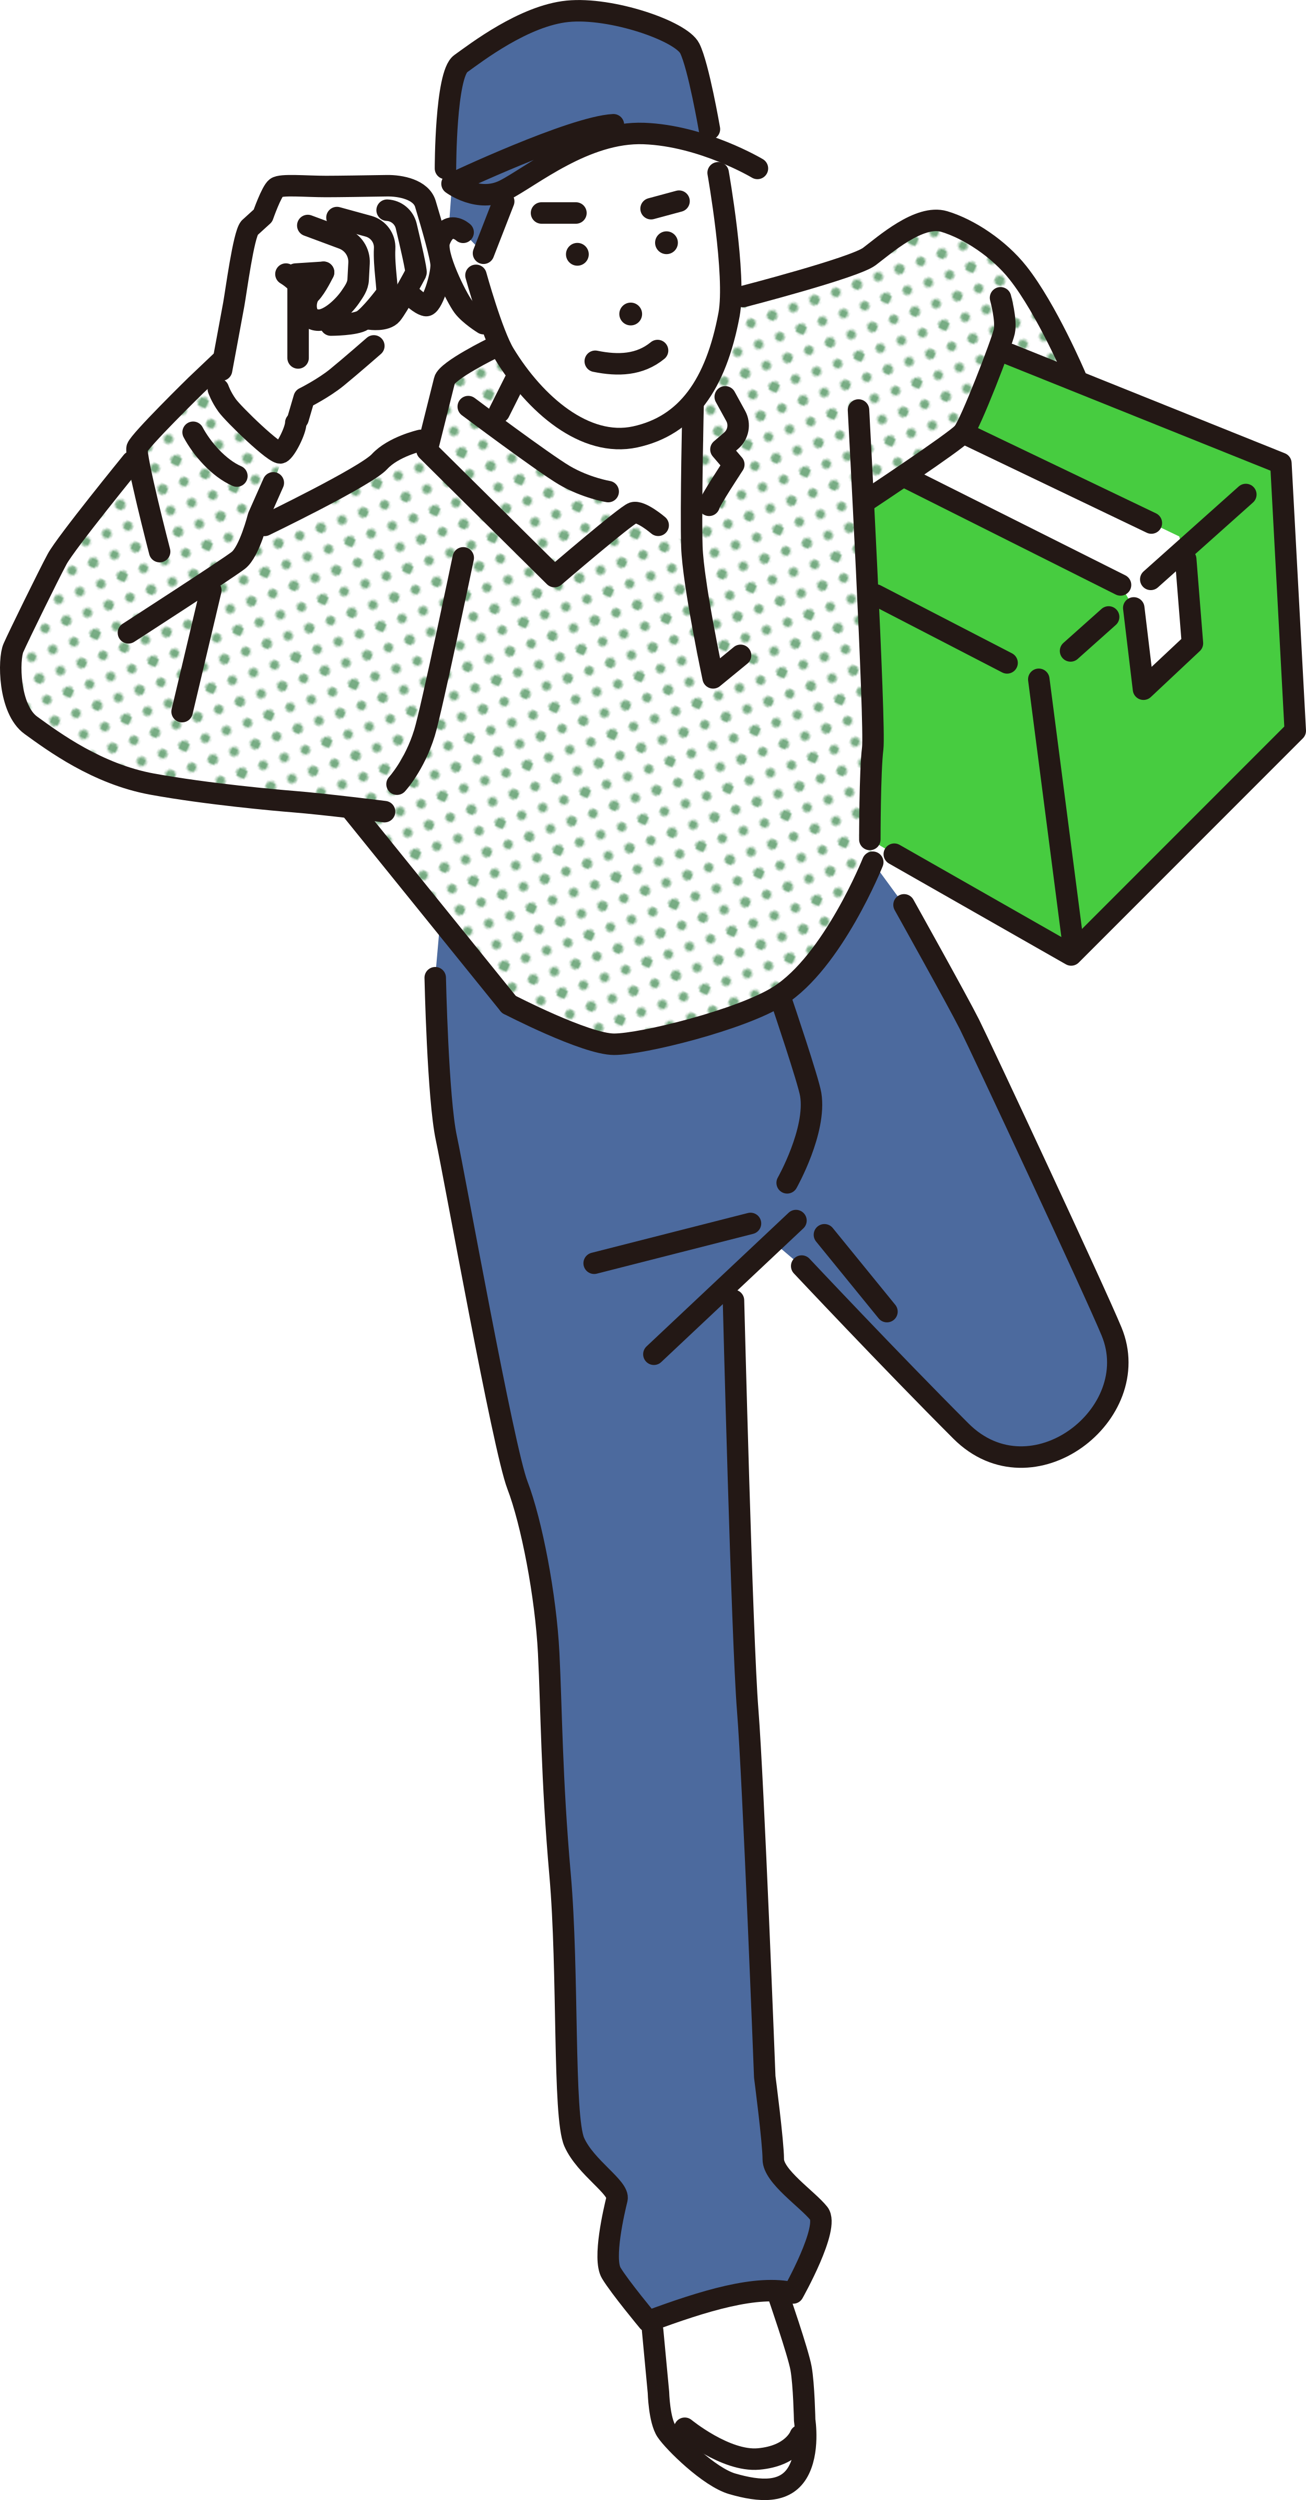 <?xml version="1.0" encoding="UTF-8"?>
<svg id="_レイヤー_2" data-name="レイヤー 2" xmlns="http://www.w3.org/2000/svg" width="237.24" height="453.9" xmlns:xlink="http://www.w3.org/1999/xlink" viewBox="0 0 237.24 453.9">
  <defs>
    <style>
      .cls-1 {
        fill: #231815;
      }

      .cls-2 {
        fill: #76ab82;
      }

      .cls-3 {
        fill: #fff;
      }

      .cls-4 {
        stroke: #231815;
        stroke-linecap: round;
        stroke-linejoin: round;
        stroke-width: 3.9px;
      }

      .cls-4, .cls-5 {
        fill: none;
      }

      .cls-6 {
        fill: url(#_新規パターンスウォッチ_3);
      }

      .cls-7 {
        fill: #47cc40;
      }

      .cls-8 {
        fill: #4c6a9e;
      }

      .cls-9 {
        fill: #fff000;
      }

      .cls-10 {
        clip-path: url(#clippath);
      }
    </style>
    <clipPath id="clippath">
      <rect class="cls-5" x="0" width="28.8" height="28.8"/>
    </clipPath>
    <pattern id="_新規パターンスウォッチ_3" data-name="新規パターンスウォッチ 3" x="0" y="0" width="28.8" height="28.8" patternTransform="translate(-4059.59 -6265.65) rotate(25) scale(.4)" patternUnits="userSpaceOnUse" viewBox="0 0 28.8 28.8">
      <g>
        <rect class="cls-5" x="0" width="28.8" height="28.8"/>
        <g>
          <path class="cls-2" d="M28.8,30.96c1.19,0,2.16-.97,2.16-2.16s-.97-2.16-2.16-2.16-2.16.97-2.16,2.16.97,2.16,2.16,2.16Z"/>
          <path class="cls-2" d="M14.4,30.96c1.19,0,2.16-.97,2.16-2.16s-.97-2.16-2.16-2.16-2.16.97-2.16,2.16.97,2.16,2.16,2.16Z"/>
        </g>
        <path class="cls-2" d="M0,30.96c1.19,0,2.16-.97,2.16-2.16s-.97-2.16-2.16-2.16-2.16.97-2.16,2.16.97,2.16,2.16,2.16Z"/>
        <g>
          <path class="cls-2" d="M28.8,30.96c1.19,0,2.16-.97,2.16-2.16s-.97-2.16-2.16-2.16-2.16.97-2.16,2.16.97,2.16,2.16,2.16Z"/>
          <path class="cls-2" d="M28.8,16.56c1.19,0,2.16-.97,2.16-2.16s-.97-2.16-2.16-2.16-2.16.97-2.16,2.16.97,2.16,2.16,2.16Z"/>
        </g>
        <g>
          <g>
            <path class="cls-2" d="M28.8,30.96c1.19,0,2.16-.97,2.16-2.16s-.97-2.16-2.16-2.16-2.16.97-2.16,2.16.97,2.16,2.16,2.16Z"/>
            <path class="cls-2" d="M14.4,30.96c1.19,0,2.16-.97,2.16-2.16s-.97-2.16-2.16-2.16-2.16.97-2.16,2.16.97,2.16,2.16,2.16Z"/>
            <path class="cls-2" d="M28.8,16.56c1.19,0,2.16-.97,2.16-2.16s-.97-2.16-2.16-2.16-2.16.97-2.16,2.16.97,2.16,2.16,2.16Z"/>
            <path class="cls-2" d="M14.4,16.56c1.19,0,2.16-.97,2.16-2.16s-.97-2.16-2.16-2.16-2.16.97-2.16,2.16.97,2.16,2.16,2.16Z"/>
            <path class="cls-2" d="M7.2,23.76c1.19,0,2.16-.97,2.16-2.16s-.97-2.16-2.16-2.16-2.16.97-2.16,2.16.97,2.16,2.16,2.16Z"/>
            <path class="cls-2" d="M21.6,23.76c1.19,0,2.16-.97,2.16-2.16s-.97-2.16-2.16-2.16-2.16.97-2.16,2.16.97,2.16,2.16,2.16Z"/>
            <path class="cls-2" d="M7.2,9.36c1.19,0,2.16-.97,2.16-2.16s-.97-2.16-2.16-2.16-2.16.97-2.16,2.16.97,2.16,2.16,2.16Z"/>
            <path class="cls-2" d="M21.6,9.36c1.19,0,2.16-.97,2.16-2.16s-.97-2.16-2.16-2.16-2.16.97-2.16,2.16.97,2.16,2.16,2.16Z"/>
          </g>
          <g>
            <path class="cls-2" d="M0,30.96c1.19,0,2.16-.97,2.16-2.16s-.97-2.16-2.16-2.16-2.16.97-2.16,2.16.97,2.16,2.16,2.16Z"/>
            <path class="cls-2" d="M0,16.56c1.19,0,2.16-.97,2.16-2.16s-.97-2.16-2.16-2.16-2.16.97-2.16,2.16.97,2.16,2.16,2.16Z"/>
          </g>
          <g>
            <path class="cls-2" d="M28.8,2.16c1.19,0,2.16-.97,2.16-2.16s-.97-2.16-2.16-2.16-2.16.97-2.16,2.16.97,2.16,2.16,2.16Z"/>
            <path class="cls-2" d="M14.4,2.16c1.19,0,2.16-.97,2.16-2.16s-.97-2.16-2.16-2.16-2.16.97-2.16,2.16.97,2.16,2.16,2.16Z"/>
          </g>
          <g class="cls-10">
            <path class="cls-2" d="M0,2.16c1.19,0,2.16-.97,2.16-2.16S1.19-2.16,0-2.16-2.16-1.19-2.16,0-1.19,2.16,0,2.16Z"/>
          </g>
        </g>
        <g>
          <g>
            <path class="cls-2" d="M0,30.96c1.19,0,2.16-.97,2.16-2.16s-.97-2.16-2.16-2.16-2.16.97-2.16,2.16.97,2.16,2.16,2.16Z"/>
            <path class="cls-2" d="M0,16.56c1.19,0,2.16-.97,2.16-2.16s-.97-2.16-2.16-2.16-2.16.97-2.16,2.16.97,2.16,2.16,2.16Z"/>
          </g>
          <path class="cls-2" d="M0,2.16c1.19,0,2.16-.97,2.16-2.16S1.19-2.16,0-2.16-2.16-1.19-2.16,0-1.19,2.16,0,2.16Z"/>
        </g>
        <path class="cls-2" d="M28.8,2.16c1.19,0,2.16-.97,2.16-2.16s-.97-2.16-2.16-2.16-2.16.97-2.16,2.16.97,2.16,2.16,2.16Z"/>
        <g>
          <g>
            <path class="cls-2" d="M28.8,2.16c1.19,0,2.16-.97,2.16-2.16s-.97-2.16-2.16-2.16-2.16.97-2.16,2.16.97,2.16,2.16,2.16Z"/>
            <path class="cls-2" d="M14.4,2.16c1.19,0,2.16-.97,2.16-2.16s-.97-2.16-2.16-2.16-2.16.97-2.16,2.16.97,2.16,2.16,2.16Z"/>
          </g>
          <path class="cls-2" d="M0,2.16c1.19,0,2.16-.97,2.16-2.16S1.19-2.16,0-2.16-2.16-1.19-2.16,0-1.19,2.16,0,2.16Z"/>
        </g>
        <path class="cls-2" d="M0,2.16c1.19,0,2.16-.97,2.16-2.16S1.19-2.16,0-2.16-2.16-1.19-2.16,0-1.19,2.16,0,2.16Z"/>
      </g>
    </pattern>
  </defs>
  <g id="_コンテンツ" data-name="コンテンツ">
    <g id="_シンプル_イラスト_荷物を運ぶ配達員の男性の全身" data-name="シンプル　イラスト　荷物を運ぶ配達員の男性の全身">
      <g>
        <path class="cls-3" d="M118.55,423.06l1.06,11.29s.13,5.05,1.46,7.04c1.33,1.99,7.74,8.34,11.95,9.56,5.05,1.46,9.56,1.73,11.82-1.99,2.26-3.72,1.33-9.56,1.33-9.56,0,0-.13-6.51-.66-9.43-.53-2.92-4.12-13.28-4.12-13.28-9.14-1.58-16.87.26-22.84,6.37Z"/>
        <path class="cls-3" d="M93.22,68.2l-3.48,6.95-1.7,1.91c4.33,3.2,11.02,8.08,13.54,9.56,3.86,2.27,7.94,2.95,7.94,2.95l5.49,3.54,9.64,7.76.03-9.67c.05-8.07.28-17.75.28-17.75l-31.74-5.25Z"/>
        <path class="cls-8" d="M125.3,8.78c-1.59-3.17-14.27-7.53-22.19-6.74-7.93.79-16.64,7.53-19.42,9.51-2.77,1.98-2.77,19.02-2.77,19.02l1.19,2.77s4.76,3.57,9.51,1.19c4.76-2.38,14.66-10.7,25.36-10.3,4.2.16,8.28,1.17,11.68,2.34l.21-3.13s-1.98-11.49-3.57-14.66Z"/>
        <path class="cls-8" d="M82.11,33.35l-.75,10.3,6.48,2.33,3.67-9.42.12-2.02c-4.76,2.38-9.51-1.19-9.51-1.19Z"/>
        <path class="cls-3" d="M130.45,31.37l.83-3.82c-3.81-1.53-8.96-3.11-14.3-3.31-10.7-.4-20.61,7.93-25.36,10.3l-.12,2.02-3.67,9.42-3.71-3.8s-2.73-2.54-4.29,1.56c-.91,2.4,3.12,10.34,4.29,11.9,1.17,1.56,3.71,3.12,3.71,3.12l1.43.1c.77,2.14,1.6,4.17,2.35,5.4,5.55,9.11,14.66,17.04,23.78,15.06,9.37-2.04,14.66-9.51,17.04-22.19,1.33-7.11-1.98-25.76-1.98-25.76Z"/>
        <path class="cls-3" d="M77.25,37.02c-.77-2.55-4.39-3.33-7.05-3.28-3.72.06-8.75.14-10.98.14-3.75,0-8.16-.44-9.05.22-.88.66-2.43,5.08-2.43,5.08l-2.43,2.21c-1.1,1.32-2.43,11.47-2.87,13.9-.44,2.43-2.21,11.92-2.21,11.92-2.02,4.13,1.58,8.72,10.16,13.73l3.74-4.9,1.1-3.75s3.53-1.77,5.96-3.75c2.43-1.99,6.7-5.71,6.7-5.71l3.23-5.76c.53-.64,1.53-2.32,2.45-3.93l1.08.62s1.54,1.54,2.65,1.77c1.1.22,2.79-5.13,2.79-7.34,0-1.38-1.64-7.07-2.87-11.14Z"/>
        <g>
          <path class="cls-9" d="M52.3,80.61c.75-1.29,1.44-3,1.44-3.84l-1.44,3.84Z"/>
          <g>
            <path class="cls-3" d="M184.93,49.53c-3.44-4.34-8.85-7.94-13.39-9.31-4.54-1.36-10.89,4.31-13.62,6.36-2.72,2.04-22.92,7.26-22.92,7.26-2.69,8.72-5.62,15.79-9.08,19.29,0,0-.45,19.29-.23,26.1l-15.21-9.99s-4.09-.68-7.94-2.95c-3.86-2.27-17.48-12.48-17.48-12.48l5,2.91,3.16-8.53-3.62-5.05s-8.4,4.09-8.85,5.9c-.45,1.82-3.18,12.71-3.18,12.71l-1.13-1.82s-4.99,1.13-7.49,3.86c-2.5,2.72-20.88,11.58-20.88,11.58l-1.13-1.59,2.72-6.13,2.64-7.05c-.46.79-.94,1.43-1.28,1.6-.91.45-8.62-7.04-9.76-8.62-1.13-1.59-1.59-2.95-1.59-2.95l.45-4.99-4.54,4.31s-10.21,9.99-10.67,11.35l-.91,2.5s-12.03,14.75-13.62,17.7c-1.59,2.95-7.04,14.07-7.94,16.11-.91,2.04-.91,11.12,3.18,14.07,4.09,2.95,12.03,8.85,22.02,10.67,9.99,1.82,22.63,2.94,25.65,3.18,5.67.45,16.57,1.82,16.57,1.82l-5.81-.11,28.4,35.11s13.94,7.23,19.11,7.23,23.13-4.47,29.95-8.78c9.81-6.2,17.04-24.27,17.04-24.27l-.52-4.13s0-12.39.52-16.52c.33-2.68-.85-27.73-1.73-45.01l.65-.03s16.11-10.67,17.48-12.26c1.36-1.59,7.04-16.34,7.49-18.38.08-.36.1-.78.09-1.23l.85,5.35,12,4.06s-5.22-12.26-10.44-18.84Z"/>
            <path class="cls-6" d="M184.93,49.53c-3.44-4.34-8.85-7.94-13.39-9.31-4.54-1.36-10.89,4.31-13.62,6.36-2.72,2.04-22.92,7.26-22.92,7.26-2.69,8.72-5.62,15.79-9.08,19.29,0,0-.45,19.29-.23,26.1l-15.21-9.99s-4.09-.68-7.94-2.95c-3.86-2.27-17.48-12.48-17.48-12.48l5,2.91,3.16-8.53-3.62-5.05s-8.4,4.09-8.85,5.9c-.45,1.82-3.18,12.71-3.18,12.71l-1.13-1.82s-4.99,1.13-7.49,3.86c-2.5,2.72-20.88,11.58-20.88,11.58l-1.13-1.59,2.72-6.13,2.64-7.05c-.46.79-.94,1.43-1.28,1.6-.91.45-8.62-7.04-9.76-8.62-1.13-1.59-1.59-2.95-1.59-2.95l.45-4.99-4.54,4.31s-10.21,9.99-10.67,11.35l-.91,2.5s-12.03,14.75-13.62,17.7c-1.59,2.95-7.04,14.07-7.94,16.11-.91,2.04-.91,11.12,3.18,14.07,4.09,2.95,12.03,8.85,22.02,10.67,9.99,1.82,22.63,2.94,25.65,3.18,5.67.45,16.57,1.82,16.57,1.82l-5.81-.11,28.4,35.11s13.94,7.23,19.11,7.23,23.13-4.47,29.95-8.78c9.81-6.2,17.04-24.27,17.04-24.27l-.52-4.13s0-12.39.52-16.52c.33-2.68-.85-27.73-1.73-45.01l.65-.03s16.11-10.67,17.48-12.26c1.36-1.59,7.04-16.34,7.49-18.38.08-.36.1-.78.09-1.23l.85,5.35,12,4.06s-5.22-12.26-10.44-18.84Z"/>
          </g>
        </g>
        <path class="cls-7" d="M232.68,84.11l-49.31-19.8-2.23-.29c-1.88,5.12-5.2,13.39-6.2,14.56-1.36,1.59-17.48,12.26-17.48,12.26l-.65.03c.87,17.28,2.06,42.33,1.73,45.01-.52,4.13-.52,16.52-.52,16.52l4.43,2.67,32.12,18.3,40.71-40.71-2.61-48.56Z"/>
        <polygon class="cls-3" points="215.39 101.52 214.21 97.39 174.94 78.58 164.69 86.72 203.55 106.2 205.95 110.37 207.72 125.13 216.61 116.79 215.39 101.52"/>
        <path class="cls-8" d="M201.91,241.74c-3.09-7.47-23.75-51.64-25.82-55.77-2.07-4.13-11.88-21.69-11.88-21.69l-5.68-7.75s-7.23,18.07-17.04,24.27c-6.82,4.31-24.79,8.78-29.95,8.78s-19.11-7.23-19.11-7.23l-12.48-15.05-.9,10.2s.47,21.89,2.02,29.12c1.55,7.23,10.33,56.28,12.91,63,2.58,6.71,5.16,20.14,5.68,30.47.52,10.33.52,22.72,2.07,40.28,1.55,17.56.52,43.89,2.58,48.54,2.07,4.65,8.26,8.26,7.75,10.33-.52,2.07-2.58,10.84-1.03,13.43,1.55,2.58,6.71,8.78,6.71,8.78,10.13-3.75,19.73-6.71,26.33-5.16,0,0,6.71-11.88,4.65-14.46-2.07-2.58-8.26-6.71-8.26-9.81s-1.55-14.97-1.55-14.97c0,0-2.07-53.7-3.1-66.61-1.03-12.91-2.58-74.36-2.58-74.36l-1.89-2.01,13.25-12.45-3.65,4.29,4.69,3.97s16.01,17.04,28.92,29.95c12.91,12.91,33.56-3.1,27.37-18.07Z"/>
        <path class="cls-4" d="M79.06,177.51s.47,21.89,2.02,29.12c1.55,7.23,10.33,56.28,12.91,63,2.58,6.71,5.16,20.14,5.68,30.47.52,10.33.52,22.72,2.07,40.28,1.55,17.56.52,43.89,2.58,48.54,2.07,4.65,8.26,8.26,7.75,10.33s-2.58,10.84-1.03,13.43c1.55,2.58,6.71,8.78,6.71,8.78,10.13-3.75,19.73-6.71,26.33-5.16,0,0,6.71-11.88,4.65-14.46s-8.26-6.71-8.26-9.81-1.55-14.97-1.55-14.97c0,0-2.07-53.7-3.1-66.61-1.03-12.91-2.58-74.36-2.58-74.36"/>
        <line class="cls-4" x1="118.78" y1="245.87" x2="144.59" y2="221.6"/>
        <line class="cls-4" x1="107.93" y1="229.35" x2="136.33" y2="222.12"/>
        <path class="cls-4" d="M92.44,182.36s13.94,7.23,19.11,7.23,23.13-4.47,29.95-8.78c9.81-6.2,17.04-24.27,17.04-24.27"/>
        <path class="cls-4" d="M164.22,164.28s9.81,17.56,11.88,21.69c2.07,4.13,22.73,48.3,25.82,55.77,6.2,14.97-14.46,30.98-27.37,18.07-12.91-12.91-28.92-29.95-28.92-29.95"/>
        <line class="cls-4" x1="149.76" y1="224.18" x2="161.12" y2="238.13"/>
        <path class="cls-4" d="M155.95,74.44s3.1,57.32,2.58,61.45c-.52,4.13-.52,16.52-.52,16.52"/>
        <line class="cls-4" x1="64.04" y1="147.24" x2="92.44" y2="182.36"/>
        <path class="cls-4" d="M40.12,65.65l-4.54,4.31s-10.21,9.99-10.67,11.35c-.45,1.36,4.09,18.84,4.09,18.84"/>
        <path class="cls-4" d="M24,83.8s-12.03,14.75-13.62,17.7c-1.59,2.95-7.04,14.07-7.94,16.12-.91,2.04-.91,11.12,3.18,14.07,4.09,2.95,12.03,8.85,22.02,10.67s22.63,2.94,25.65,3.18c5.67.45,16.57,1.82,16.57,1.82"/>
        <path class="cls-4" d="M84.15,101.28s-5.75,27.59-7.04,31.78c-1.82,5.9-4.99,9.31-4.99,9.31"/>
        <path class="cls-4" d="M39.66,70.64s.45,1.36,1.59,2.95c1.13,1.59,8.85,9.08,9.76,8.62.91-.45,2.72-4.09,2.72-5.45"/>
        <path class="cls-4" d="M49.65,87.66l-2.72,6.13s-1.59,6.36-3.63,7.94c-2.04,1.59-19.97,13.16-19.97,13.16"/>
        <line class="cls-4" x1="38.3" y1="107.18" x2="33.08" y2="129.2"/>
        <path class="cls-4" d="M134.99,53.84s20.2-5.22,22.92-7.26c2.72-2.04,9.08-7.72,13.62-6.36s9.95,4.96,13.39,9.31c5.22,6.58,10.44,18.84,10.44,18.84"/>
        <path class="cls-4" d="M157.46,90.84s16.11-10.67,17.48-12.26c1.36-1.59,7.04-16.34,7.49-18.38.45-2.04-.68-6.13-.68-6.13"/>
        <path class="cls-4" d="M89.6,63.15s-8.4,4.09-8.85,5.9c-.45,1.82-3.18,12.71-3.18,12.71l23.15,22.92s12.94-11.12,14.3-11.58c1.36-.45,4.54,2.27,4.54,2.27"/>
        <path class="cls-4" d="M85.06,73.82s13.62,10.21,17.48,12.48c3.86,2.27,7.94,2.95,7.94,2.95"/>
        <path class="cls-4" d="M125.91,73.14s-.45,19.29-.23,26.1c.23,6.81,3.86,23.83,3.86,23.83l4.99-4.09"/>
        <path class="cls-4" d="M76.43,79.95s-4.99,1.13-7.49,3.86c-2.5,2.72-20.88,11.58-20.88,11.58"/>
        <g>
          <path class="cls-4" d="M40.25,67.19s1.77-9.49,2.21-11.92c.44-2.43,1.77-12.58,2.87-13.9l2.43-2.21s1.54-4.41,2.43-5.08c.88-.66,5.3-.22,9.05-.22,2.23,0,7.26-.08,10.98-.14,2.66-.05,6.28.74,7.05,3.28,1.23,4.07,2.87,9.76,2.87,11.14,0,2.21-1.69,7.56-2.79,7.34-1.1-.22-2.65-1.77-2.65-1.77"/>
          <path class="cls-4" d="M70.32,38.16c1.67.08,3.08,1.25,3.47,2.87.77,3.23,1.92,8.22,1.77,8.51-.22.44-3.31,6.18-4.41,7.5s-3.97.88-3.97.88"/>
          <path class="cls-4" d="M61.21,39.5l5.72,1.57c1.82.5,3.05,2.2,2.94,4.08-.17,3.03.66,7.72.39,8.14-.44.66-3.02,3.96-4.35,4.84-1.32.88-5.8.89-5.8.89"/>
          <path class="cls-4" d="M55.91,40.94l6.38,2.37c1.85.69,3.04,2.5,2.93,4.47l-.16,3.01c-.06,1.18-.75,2.13-1.42,3.11-1.26,1.84-3.84,4.23-5.73,4.23-2.88,0-2.65-3.74-1.55-4.84,1.1-1.1,2.42-3.86,2.42-3.86"/>
          <path class="cls-4" d="M51.94,49.76s2.21,1.32,2.21,2.21v13.02"/>
          <line class="cls-4" x1="53.71" y1="49.76" x2="58.78" y2="49.43"/>
          <path class="cls-4" d="M67.91,62.8s-4.27,3.73-6.7,5.71c-2.43,1.99-5.96,3.75-5.96,3.75l-1.1,3.75"/>
        </g>
        <polyline class="cls-4" points="183.37 64.31 232.68 84.11 235.29 132.67 194.58 173.38 162.45 155.08"/>
        <line class="cls-4" x1="209.04" y1="105.19" x2="226.31" y2="89.78"/>
        <line class="cls-4" x1="194.47" y1="118.18" x2="201.39" y2="112.01"/>
        <line class="cls-4" x1="159.09" y1="108.02" x2="182.94" y2="120.35"/>
        <line class="cls-4" x1="188.7" y1="123.33" x2="194.95" y2="171.52"/>
        <path class="cls-4" d="M118.55,423.06l1.06,11.29s.13,5.05,1.46,7.04c1.33,1.99,7.74,8.34,11.95,9.56,5.05,1.46,9.56,1.73,11.82-1.99,2.26-3.72,1.33-9.56,1.33-9.56,0,0-.13-6.51-.66-9.43-.53-2.92-4.12-13.28-4.12-13.28"/>
        <path class="cls-4" d="M124.39,440.86s7.44,6.11,13.41,5.58c6.23-.55,7.57-4.25,7.57-4.25"/>
        <line class="cls-4" x1="164.69" y1="86.72" x2="203.55" y2="106.2"/>
        <line class="cls-4" x1="174.94" y1="78.58" x2="209.15" y2="94.96"/>
        <polyline class="cls-4" points="205.95 110.37 207.72 125.13 216.61 116.79 215.39 101.52"/>
        <path class="cls-4" d="M142.1,182.14s4.76,14.05,5.17,16.57c1.07,6.59-4.28,16.04-4.28,16.04"/>
        <path class="cls-4" d="M111.43,22.65c-7.53.4-29.32,10.7-29.32,10.7,0,0,4.76,3.57,9.51,1.19,4.76-2.38,14.66-10.7,25.36-10.3,10.7.4,20.61,6.34,20.61,6.34"/>
        <path class="cls-4" d="M80.92,30.58s0-17.04,2.77-19.02c2.77-1.98,11.49-8.72,19.42-9.51,7.93-.79,20.61,3.57,22.19,6.74,1.59,3.17,3.57,14.66,3.57,14.66"/>
        <path class="cls-4" d="M130.45,31.37s3.31,18.65,1.98,25.76c-2.38,12.68-7.67,20.15-17.04,22.19-9.11,1.98-18.23-5.94-23.78-15.06-2.22-3.65-5.15-14.27-5.15-14.27"/>
        <path class="cls-4" d="M128.81,91.74c0-.59,4.49-7.41,4.49-7.41l-2.34-2.73,1.86-1.59c1.3-1.12,1.65-3,.82-4.5l-1.9-3.46"/>
        <path class="cls-1" d="M106.95,46.17c0,1.15-.93,2.07-2.07,2.07s-2.07-.93-2.07-2.07.93-2.07,2.07-2.07,2.07.93,2.07,2.07Z"/>
        <path class="cls-1" d="M123.14,44.07c0,1.15-.93,2.07-2.07,2.07s-2.07-.93-2.07-2.07.93-2.07,2.07-2.07,2.07.93,2.07,2.07Z"/>
        <path class="cls-1" d="M116.64,57.01c0,1.15-.93,2.07-2.07,2.07s-2.07-.93-2.07-2.07.93-2.07,2.07-2.07,2.07.93,2.07,2.07Z"/>
        <path class="cls-4" d="M108.13,65.59c4.17.85,8.07.71,11.32-1.95"/>
        <line class="cls-4" x1="118.27" y1="37.89" x2="123.35" y2="36.52"/>
        <line class="cls-4" x1="98.37" y1="38.67" x2="104.62" y2="38.67"/>
        <path class="cls-4" d="M84.13,42.18s-2.73-2.54-4.29,1.56c-.91,2.4,3.12,10.34,4.29,11.9,1.17,1.56,3.71,3.12,3.71,3.12"/>
        <line class="cls-4" x1="91.5" y1="36.56" x2="87.83" y2="45.98"/>
        <path class="cls-4" d="M35.08,78.48c1.58,2.97,4.65,6.52,7.95,7.95"/>
        <line class="cls-4" x1="90.69" y1="74.83" x2="93.54" y2="69.15"/>
      </g>
    </g>
  </g>
</svg>
